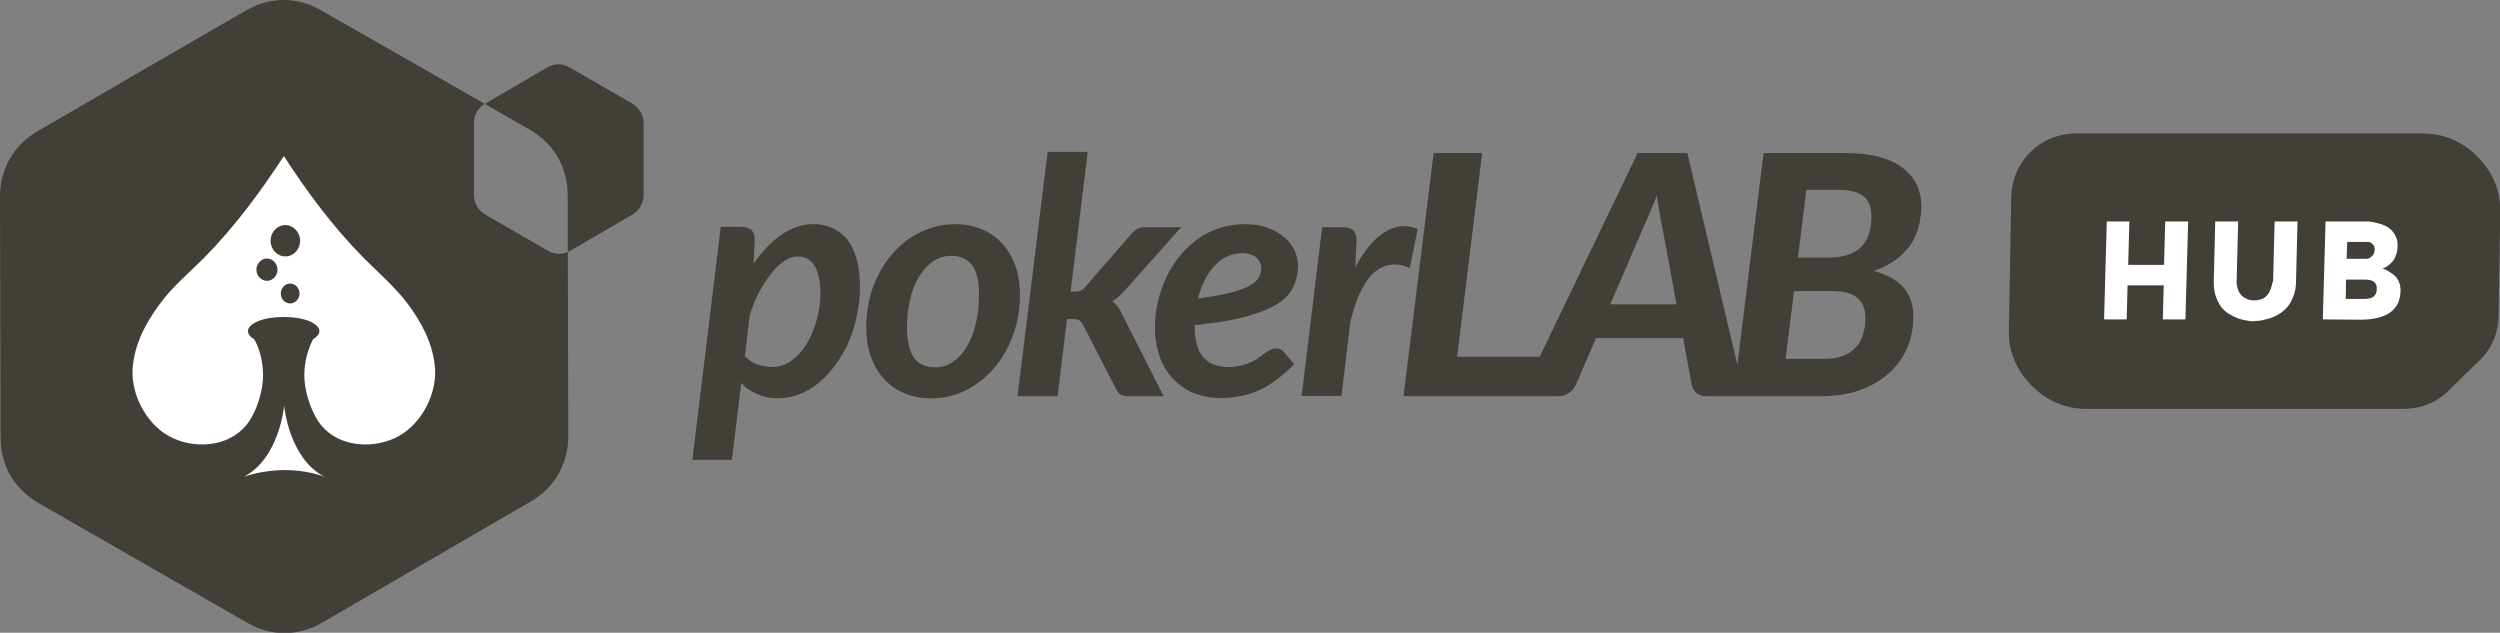 <svg xmlns="http://www.w3.org/2000/svg" xml:space="preserve" id="Camada_1" x="0" y="0" style="enable-background:new 0 0 829.7 210" version="1.1" viewBox="0 0 829.7 210"><rect x="0" y="0" width="829.7" height="210" fill="#808080" stroke="none"/><style>.st0{fill-rule:evenodd;clip-rule:evenodd;fill:#423e38}.st1{fill:#fff}</style><g id="Camada_x0020_1"><path id="_2912267752016" d="M467.9 88.9c-4.4-1.9-8.3-1.4-11.7 1.4-3.3 2.8-6 8.2-8 16.3l-3 24.8H432l6.8-56h6.9c1.4 0 2.5.3 3.3 1 .8.7 1.2 1.8 1.2 3.3l-.4 9.1c1.4-2.8 2.9-5.1 4.6-7.1 1.6-2 3.3-3.5 5.1-4.6 1.7-1.1 3.6-1.8 5.4-2s3.7.1 5.6.9l-2.6 12.9zm-44 12c-2.6 1.6-6.1 3-10.5 4.2-4.4 1.2-10.1 2.1-16.9 2.8v.7c0 8.8 3.7 13.2 11.2 13.2 1.6 0 3-.2 4.3-.5 1.2-.3 2.3-.7 3.2-1.1s1.8-.9 2.5-1.5l2.1-1.5c.7-.5 1.3-.8 1.9-1.1.6-.3 1.3-.5 2-.5.4 0 .9.1 1.3.3.4.2.8.5 1.1.9l3.4 4.1c-1.9 1.9-3.8 3.6-5.7 5-1.9 1.4-3.7 2.6-5.7 3.5-1.9.9-4 1.6-6.1 2-2.1.4-4.5.7-7 .7-3.3 0-6.2-.6-8.9-1.7s-4.9-2.7-6.8-4.7c-1.9-2-3.4-4.5-4.4-7.3-1-2.9-1.6-6-1.6-9.6 0-2.9.3-5.8 1-8.7.6-2.8 1.6-5.5 2.8-8.1 1.2-2.5 2.7-4.9 4.4-7 1.7-2.1 3.7-4 5.9-5.6s4.6-2.8 7.3-3.7c2.6-.9 5.5-1.3 8.5-1.3 2.9 0 5.5.4 7.7 1.3 2.2.8 4 1.9 5.5 3.2s2.6 2.8 3.3 4.4c.7 1.6 1.1 3.2 1.1 4.8 0 2.5-.5 4.8-1.5 6.9-1 2.4-2.8 4.3-5.4 5.9zm-5.7-13.7c-.2-.6-.6-1.1-1.1-1.6-.5-.5-1.1-.8-1.9-1.1-.8-.3-1.7-.5-2.8-.5-1.8 0-3.5.4-5.1 1.1-1.6.7-3 1.8-4.2 3.1-1.3 1.3-2.4 3-3.3 4.8-.9 1.9-1.7 3.9-2.2 6.1 4.5-.6 8.1-1.3 10.9-2s4.9-1.5 6.4-2.4c1.5-.9 2.5-1.8 3-2.8.5-1 .7-2 .7-3.1 0-.4-.1-1-.4-1.6zm-49 12.8c1.5-.9 2.9-2.2 4.3-3.8L392 75.4h-12c-1.1 0-1.9.2-2.6.6-.7.4-1.3 1-2 1.7l-15 17.3c-.6.7-1.1 1.2-1.7 1.4-.5.3-1.2.4-2 .4h-1.4l5.7-46.4h-13.3l-10 81.1H351l3.1-25.6h1.9c1 0 1.8.1 2.2.4.5.3.9.8 1.3 1.6l10.9 21.2c.4.9.9 1.5 1.6 1.9.7.3 1.5.5 2.5.5h11.7l-13.8-27.2c-.4-.9-.8-1.7-1.3-2.4-.7-.8-1.3-1.4-1.9-1.9zm-39.4 22.3c-2.7 3.1-5.8 5.5-9.4 7.3-3.6 1.8-7.4 2.6-11.4 2.6-3.1 0-6-.5-8.6-1.6-2.6-1-4.9-2.6-6.8-4.6-1.9-2-3.4-4.5-4.5-7.4-1.1-2.9-1.6-6.2-1.6-10 0-4.8.8-9.4 2.3-13.5 1.6-4.2 3.7-7.8 6.4-10.9 2.7-3.1 5.8-5.5 9.4-7.2 3.6-1.7 7.4-2.6 11.4-2.6 3.1 0 6 .5 8.6 1.6 2.6 1 4.9 2.6 6.8 4.6 1.9 2 3.4 4.5 4.5 7.4 1.1 2.9 1.6 6.2 1.6 10 0 4.8-.8 9.3-2.4 13.4-1.5 4.3-3.7 7.9-6.3 10.9zm-7.1-34.2c-1.5-2.1-3.9-3.2-7-3.2-2.3 0-4.3.6-6.1 1.9-1.8 1.3-3.4 3-4.7 5.2-1.3 2.2-2.3 4.7-2.9 7.6-.7 2.9-1 5.9-1 9.1 0 4.5.8 7.9 2.3 10 1.5 2.1 3.9 3.2 7 3.2 2.3 0 4.3-.6 6.1-1.9 1.8-1.3 3.4-3 4.6-5.2 1.3-2.2 2.3-4.7 2.9-7.6.7-2.9 1-5.9 1-9.1.1-4.5-.7-7.8-2.2-10zm-41 25.3c-1.2 2.7-2.6 5.2-4.3 7.5s-3.5 4.3-5.5 6c-2 1.7-4.2 3-6.5 3.9-2.3.9-4.7 1.4-7.2 1.4-2.6 0-4.8-.5-6.9-1.4-2-.9-3.8-2.1-5.3-3.7l-3.1 25.5h-13.1l9.4-77.3h6.8c1.4 0 2.5.3 3.3 1 .8.7 1.2 1.8 1.2 3.3l-.4 8c2.7-4 5.7-7.2 9.1-9.6 3.4-2.4 7-3.6 10.8-3.6 2.3 0 4.4.4 6.3 1.3s3.5 2.1 4.9 3.8c1.3 1.7 2.4 3.9 3.1 6.5.7 2.6 1.1 5.7 1.1 9.2 0 3.2-.3 6.3-1 9.3-.6 3.3-1.5 6.2-2.7 8.9zM270.2 88c-1.3-1.9-3.1-2.9-5.4-2.9-1.5 0-3 .5-4.5 1.5s-3 2.4-4.4 4.2c-1.4 1.8-2.7 3.8-4 6.2-1.2 2.4-2.3 5-3.1 7.7l-1.6 13.5c1.2 1.3 2.7 2.3 4.3 2.8 1.6.5 3.2.8 4.7.8 2.4 0 4.6-.7 6.6-2.2 2-1.5 3.7-3.4 5.1-5.8 1.4-2.4 2.5-5.1 3.3-8.1.8-3 1.1-6 1.1-9-.2-3.9-.8-6.8-2.1-8.7zm366.4-12.2c-.6 2.1-1.5 4-2.8 5.8-1.3 1.8-2.9 3.4-4.9 4.8-2 1.4-4.3 2.6-7.1 3.5 4.5 1.2 7.8 3.1 10 5.6 2.2 2.6 3.2 5.8 3.2 9.7 0 3.7-.7 7.2-2.1 10.4-1.4 3.2-3.4 6-6.1 8.3-2.6 2.4-5.8 4.2-9.6 5.6-3.8 1.4-8.1 2-12.9 2h-37.9c-1.4 0-2.5-.3-3.3-1-.8-.7-1.3-1.5-1.6-2.6l-2.9-15.7h-28.9l-6.8 15.7c-.5 1-1.2 1.8-2.2 2.5-1 .7-2.2 1.1-3.4 1.1h-51.5l10-80.7h16.1l-8.3 67.6H511l32.5-67.6H560l16.6 70.3 8.7-70.3H612c4.6 0 8.5.4 11.7 1.3s5.9 2.1 8 3.8c2.1 1.6 3.6 3.6 4.6 5.8 1 2.3 1.4 4.8 1.4 7.6-.2 2.2-.5 4.4-1.1 6.5zm-84.9-.4c-.3-1.3-.6-2.9-.9-4.7-.3-1.8-.7-3.8-.9-5.9-.8 2.1-1.6 4.1-2.4 5.9-.8 1.8-1.5 3.4-2.1 4.8l-11 25.5h22l-4.7-25.6zm40.9 43.7h12.9c2.4 0 4.5-.3 6.2-1 1.7-.7 3.1-1.6 4.2-2.8 1.1-1.2 1.9-2.6 2.4-4.3.5-1.7.8-3.5.8-5.5 0-1.4-.2-2.6-.6-3.7s-1-2-1.9-2.8c-.9-.8-2-1.4-3.4-1.8-1.4-.4-3.1-.6-5.1-.6h-12.7l-2.8 22.5zm25.8-54c-1.8-1.4-4.5-2.1-8.2-2.1h-10.7l-2.8 22.5h9.8c2.3 0 4.3-.2 6.1-.7 1.8-.5 3.3-1.3 4.6-2.4 1.3-1.1 2.2-2.5 2.9-4.2.6-1.7 1-3.8 1-6.2 0-3.2-.9-5.6-2.7-6.9z" class="st0"/><path d="M689.2 44.3h114.9c6.9 0 13.1 2.6 18.2 7.8 5.1 5.1 7.6 11.3 7.5 18.2l-.6 34.4c-.1 6-2.2 11-6.4 15l-10.2 10c-4.1 4-9.2 6-15.2 6h-105c-6.9 0-13.1-2.6-18.2-7.8-5.1-5.1-7.6-11.3-7.5-18.2l.8-44.4c.4-11.9 9.6-21 21.7-21z" class="st0"/><path d="m717.8 106 .3-11.3h-12l-.3 11.3h-7.5l.9-32.5h7.5l-.4 14.4h11.9l.4-14.4h7.6l-.9 32.5z" class="st1"/><path id="_1" d="m754.4 93.4.5-19.9h7.6l-.5 20c0 1.8-.3 3.4-.9 4.9-.6 1.5-1.2 2.6-2 3.5-.8.9-1.7 1.7-2.7 2.3-1 .6-2 1.1-3 1.4-1 .3-1.9.5-2.7.7-.8.2-1.4.2-1.9.2l-.8.1h-.8c-.3 0-1-.1-1.9-.3-.9-.1-1.8-.4-2.7-.7-.8-.3-1.8-.8-2.8-1.4-1-.6-1.9-1.4-2.6-2.3-.7-.9-1.3-2.1-1.8-3.5s-.7-3.1-.7-4.9l.5-20h7.6l-.5 19.9v.7c0 .3.1.8.3 1.5.2.7.5 1.4.9 1.9.4.6.9 1.1 1.8 1.5.8.5 1.8.7 2.8.7s2-.2 2.9-.6c.8-.4 1.4-1 1.8-1.6.4-.6.7-1.3.9-1.9.2-.6.4-1.2.4-1.6l.3-.6z" class="st1"/><path id="_2" d="m770.9 106 .9-32.5h13.9c.3 0 .7 0 1.1.1.4 0 1.3.2 2.4.5 1.2.3 2.2.7 3.1 1.2.9.5 1.7 1.3 2.4 2.4.7 1.1 1.1 2.4 1 4 0 1.2-.2 2.2-.6 3.1-.3.9-.7 1.6-1.2 2.1-.4.5-.9.9-1.4 1.3-.5.4-.9.6-1.2.7-.3.1-.5.2-.6.2.5.2.9.3 1.4.6.4.2 1 .6 1.9 1.2s1.5 1.3 2 2.3c.5 1 .7 2.1.7 3.4-.2 6.3-4.6 9.5-13.4 9.5l-12.4-.1zm7.6-6.8h6.4c2.6 0 3.9-1.1 3.9-3.3.1-2.1-1.2-3.1-3.8-3.1h-6.4l-.1 6.4zm6.8-18.9H779l-.2 5.6h6.3c.2 0 .5 0 .8-.1.3 0 .8-.3 1.3-.8.6-.5.8-1.1.9-2s-.2-1.5-.7-2c-.5-.5-1-.7-1.4-.7h-.7z" class="st1"/><path d="m188.6 144.7-.1-40-.1-40c0-9.2-4.6-17-12.5-21.6l-34.7-19.9-34.7-19.8c-7.9-4.6-17-4.5-24.9.1L47 23.5 12.4 43.6C4.5 48.2 0 56.1 0 65.3l.1 40 .1 40c0 9.2 4.6 17 12.5 21.6l34.7 19.9 34.7 19.9c7.9 4.6 17 4.5 24.9-.1l34.6-20.1 34.6-20.1c7.9-4.6 12.4-12.5 12.4-21.7zm25-80V40.9c0-2.7-1.4-5.1-3.7-6.5l-10.4-6-10.4-6c-2.4-1.4-5.1-1.4-7.5 0l-10.3 6-10.3 6c-2.4 1.4-3.7 3.7-3.7 6.5v23.8c0 2.7 1.4 5.1 3.7 6.5l10.4 6 10.4 6c2.4 1.4 5.1 1.4 7.5 0l10.3-6 10.3-6c2.3-1.4 3.7-3.8 3.7-6.5z" class="st0"/><path d="M94.3 156c4.9 0 9.5.8 13.3 2.2-11.8-6.2-13.3-23.6-13.3-23.6S92.8 152 81 158.2c3.8-1.3 8.4-2.1 13.3-2.2zm0-50.8h-.4c-6.4 0-11.6 2.1-11.6 4.7 0 1 .8 2 2.1 2.7 1.9 3.5 2.9 7.6 2.9 12 0 4.9-1.9 11.2-4.6 15.2-5.4 8.1-16.7 9.5-25.1 5.7-8.3-3.6-14.1-13.9-13.6-22.9.5-8.6 4.7-15.8 8.8-21.4 4.3-6 9.6-10.3 14.8-15.5 10.4-10.5 19-22.3 26.6-33.9 7.6 11.7 16.2 23.4 26.6 33.9 5.2 5.2 10.4 9.6 14.8 15.5 4.1 5.6 8.3 12.9 8.8 21.4.5 9-5.3 19.3-13.6 22.9-8.5 3.8-19.8 2.4-25.2-5.7-2.7-4.1-4.6-10.4-4.6-15.2 0-4.4 1.1-8.5 2.9-12 1.3-.8 2.1-1.7 2.1-2.7 0-2.6-5.2-4.7-11.6-4.7h-.1zm2-4.5c1.7 0 3.1-1.5 3.1-3.3 0-1.8-1.4-3.3-3.1-3.3-1.7 0-3.1 1.5-3.1 3.3 0 1.9 1.4 3.3 3.1 3.3zM85.1 89.5c0 2 1.6 3.7 3.5 3.7s3.5-1.7 3.5-3.7-1.6-3.7-3.5-3.7-3.5 1.7-3.5 3.7zm9.6-14.8c-2.7 0-4.9 2.3-4.9 5.2s2.2 5.2 4.9 5.2 4.9-2.3 4.9-5.2-2.3-5.2-4.9-5.2z" style="fill-rule:evenodd;clip-rule:evenodd;fill:#fff"/></g></svg>